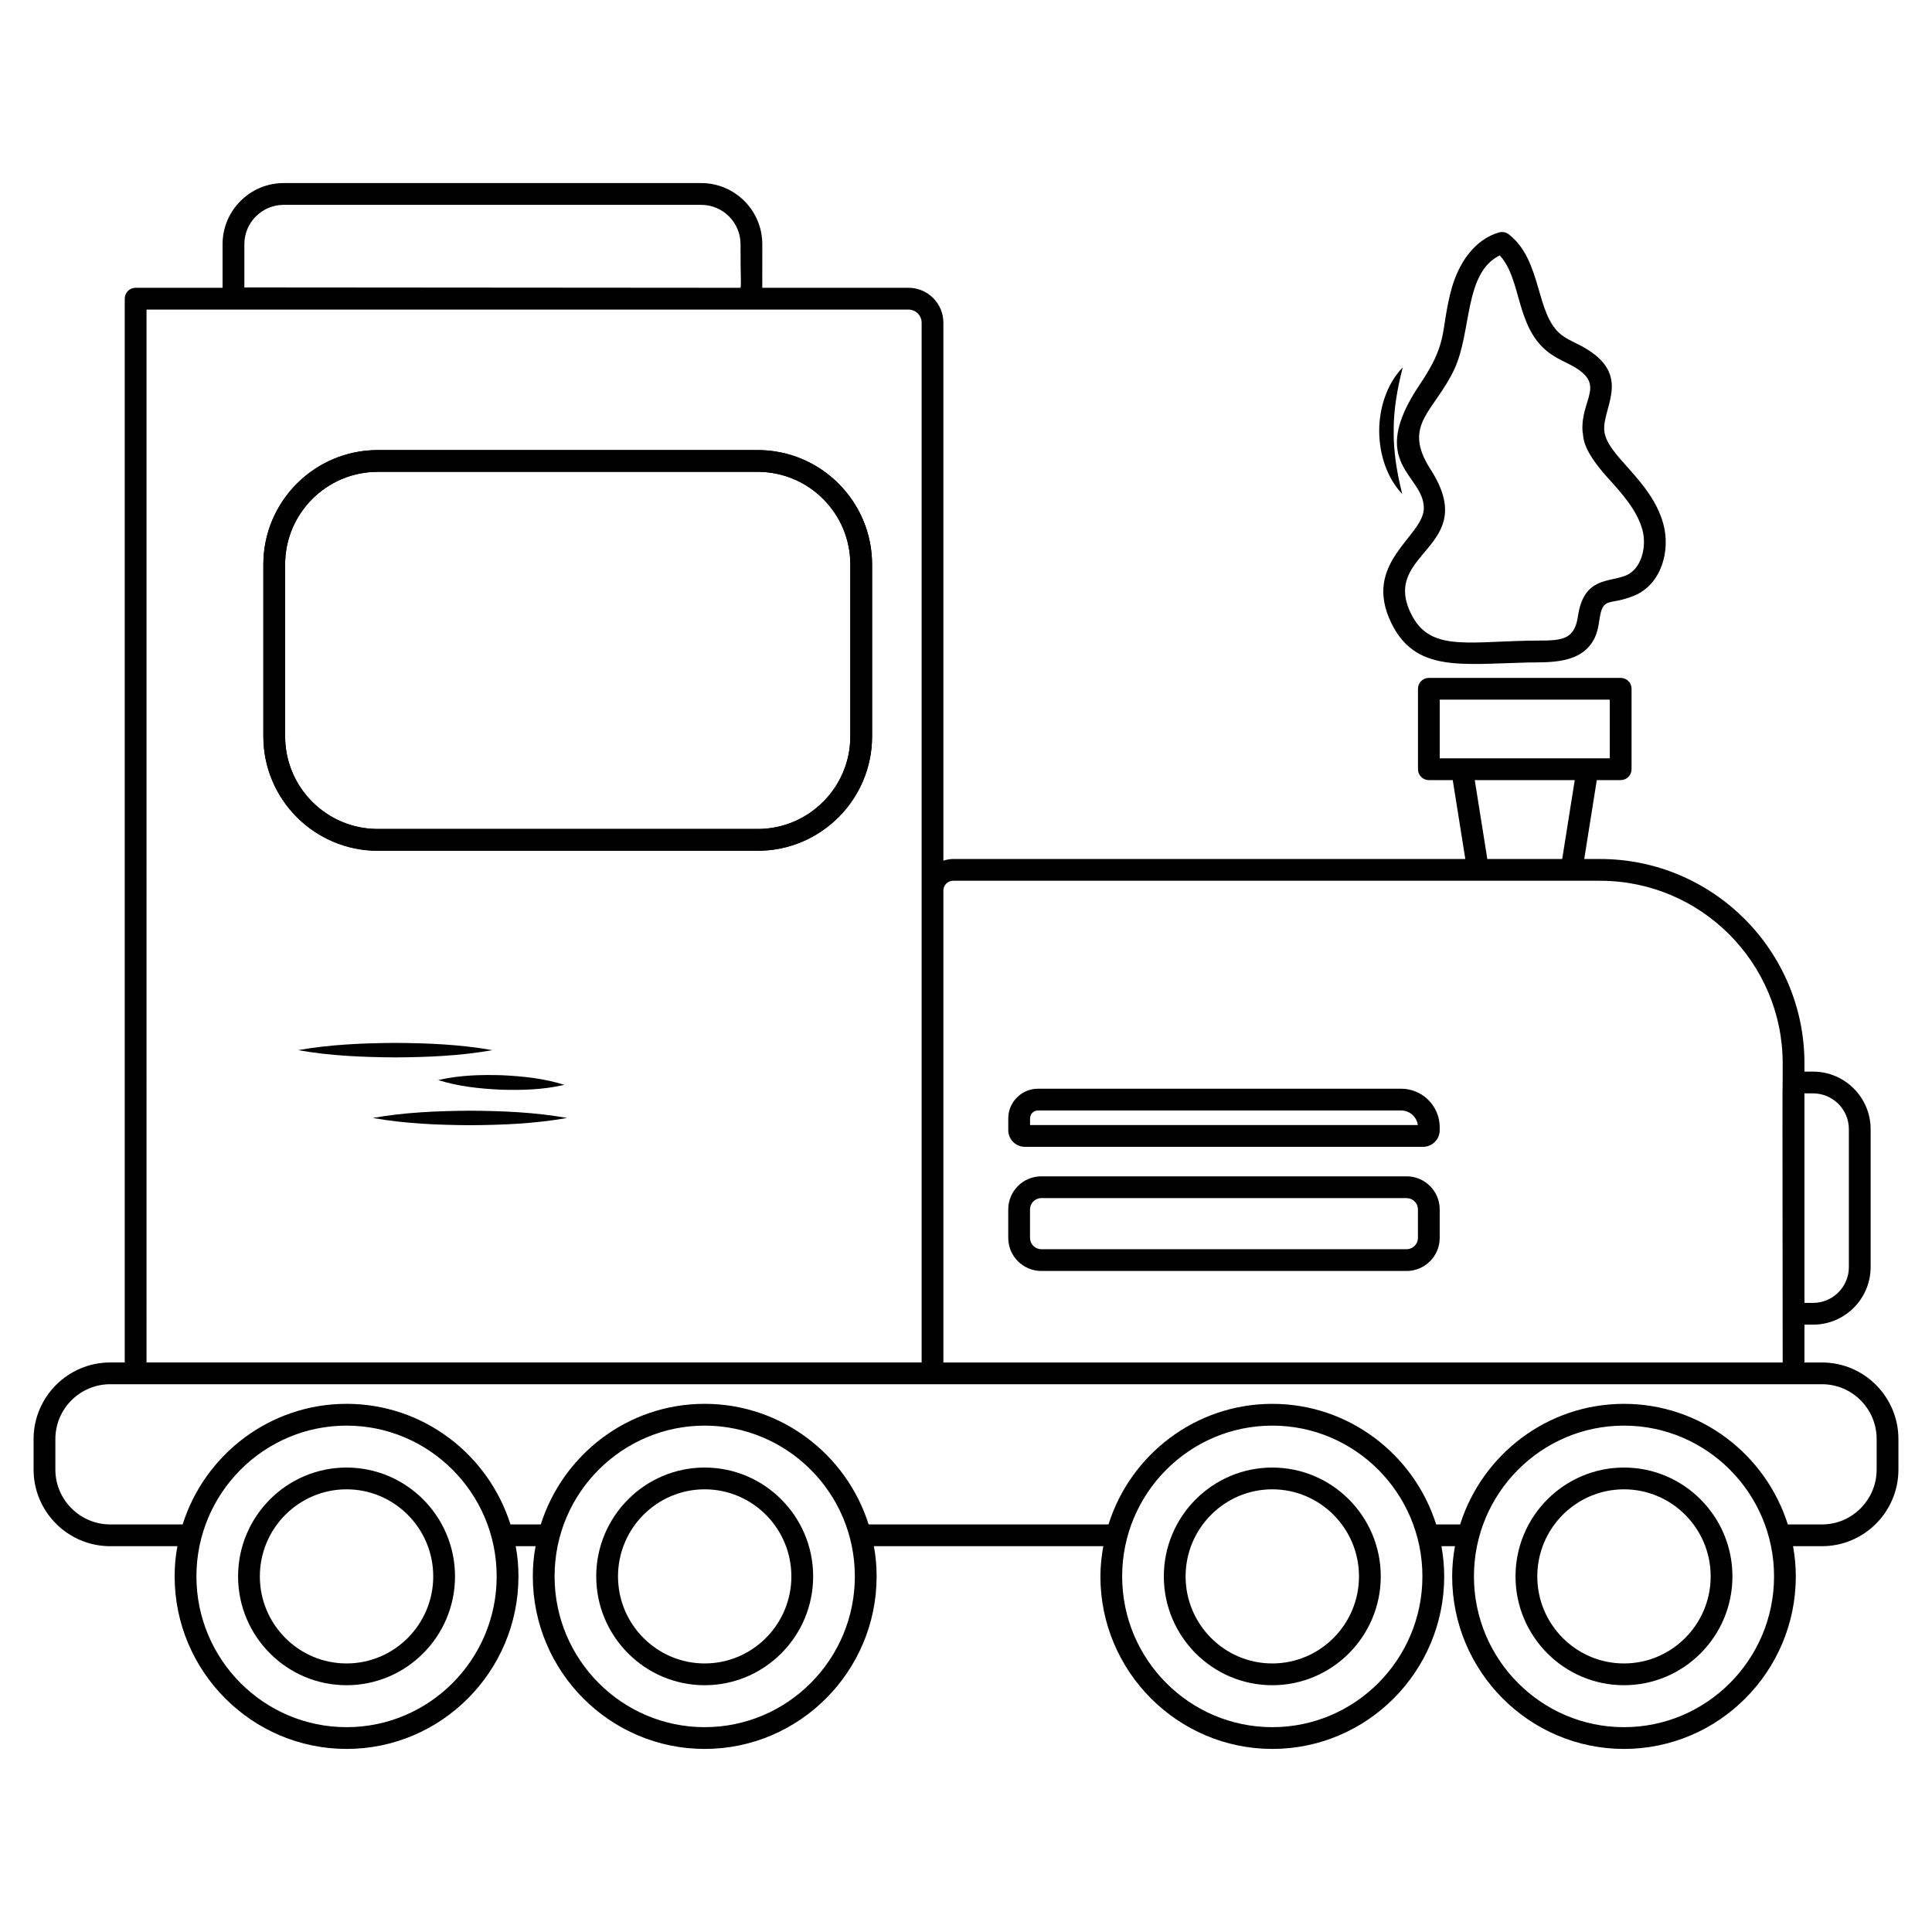 <?xml version="1.0" encoding="UTF-8"?>
<!-- Uploaded to: ICON Repo, www.iconrepo.com, Generator: ICON Repo Mixer Tools -->
<svg fill="#000000" width="800px" height="800px" version="1.1" viewBox="144 144 512 512" xmlns="http://www.w3.org/2000/svg">
 <g>
  <path d="m344.8 369.46h-100.7c-16.715 0-30.309-13.598-30.309-30.312v-45.566c0-16.715 13.598-30.309 30.309-30.309h100.7c16.715 0 30.312 13.598 30.312 30.309v45.566c0 16.711-13.602 30.312-30.312 30.312zm-100.7-100.42c-13.531 0-24.539 11.008-24.539 24.539v45.566c0 13.531 11.008 24.543 24.539 24.543h100.7c13.531 0 24.543-11.012 24.543-24.543v-45.566c0-13.531-11.012-24.539-24.543-24.539z"/>
  <path d="m260.12 430.23c5.633-1.305 11.219-1.438 16.797-1.289 5.574 0.266 11.137 0.816 16.652 2.551-5.633 1.312-11.223 1.445-16.797 1.289-5.574-0.273-11.137-0.824-16.652-2.551z"/>
  <path d="m222.98 422.3c8.586-1.516 17.172-1.855 25.758-1.922 8.586 0.055 17.172 0.398 25.758 1.922-8.586 1.523-17.172 1.867-25.758 1.922-8.586-0.062-17.172-0.402-25.758-1.922z"/>
  <path d="m242.78 440.27c8.586-1.516 17.172-1.855 25.758-1.922 8.586 0.055 17.172 0.398 25.758 1.922-8.586 1.523-17.172 1.867-25.758 1.922-8.586-0.062-17.172-0.402-25.758-1.922z"/>
  <path d="m330.75 590.6c-15.848 0-28.742-12.938-28.742-28.84 0-15.906 12.895-28.844 28.742-28.844s28.742 12.938 28.742 28.844c0 15.902-12.895 28.84-28.742 28.84zm0-51.914c-12.668 0-22.973 10.352-22.973 23.074 0 12.719 10.305 23.07 22.973 23.07s22.973-10.352 22.973-23.07c0-12.727-10.305-23.074-22.973-23.074z"/>
  <path d="m235.84 590.6c-15.848 0-28.746-12.938-28.746-28.84 0-15.906 12.898-28.844 28.746-28.844s28.742 12.938 28.742 28.844c0 15.902-12.895 28.84-28.742 28.84zm0-51.914c-12.668 0-22.977 10.352-22.977 23.074 0 12.719 10.309 23.07 22.977 23.07 12.668 0 22.973-10.352 22.973-23.07 0-12.727-10.305-23.074-22.973-23.074z"/>
  <path d="m481.17 590.6c-15.848 0-28.742-12.938-28.742-28.84 0-15.906 12.895-28.844 28.742-28.844s28.746 12.938 28.746 28.844c0 15.902-12.898 28.84-28.746 28.84zm0-51.914c-12.668 0-22.973 10.352-22.973 23.074 0 12.719 10.305 23.07 22.973 23.07s22.977-10.352 22.977-23.07c0-12.727-10.309-23.074-22.977-23.074z"/>
  <path d="m574.37 590.6c-15.848 0-28.742-12.938-28.742-28.84 0-15.906 12.895-28.844 28.742-28.844s28.746 12.938 28.746 28.844c0 15.902-12.898 28.84-28.746 28.84zm0-51.914c-12.668 0-22.973 10.352-22.973 23.074 0 12.719 10.305 23.07 22.973 23.07 12.668 0 22.977-10.352 22.977-23.07 0-12.727-10.309-23.074-22.977-23.074z"/>
  <path d="m521.13 447.92h-105.52c-2.43 0-4.41-1.98-4.41-4.41v-3.113c0-4.344 3.535-7.879 7.879-7.879h96.242c5.633 0 10.219 4.586 10.219 10.219v0.773c0 2.43-1.98 4.41-4.41 4.41zm-104.16-5.769h102.77c-0.289-2.18-2.156-3.863-4.414-3.863l-96.242-0.004c-1.164 0-2.109 0.945-2.109 2.109z"/>
  <path d="m516.77 480.82h-96.809c-4.832 0-8.766-3.934-8.766-8.766v-7.547c0-4.832 3.934-8.766 8.766-8.766h96.809c4.832 0 8.766 3.934 8.766 8.766v7.547c0 4.832-3.934 8.766-8.766 8.766zm-96.809-19.309c-1.652 0-2.996 1.344-2.996 2.996v7.547c0 1.652 1.344 2.996 2.996 2.996h96.809c1.652 0 2.996-1.344 2.996-2.996v-7.547c0-1.652-1.344-2.996-2.996-2.996z"/>
  <path d="m344.8 369.46h-100.7c-16.715 0-30.309-13.598-30.309-30.312v-45.566c0-16.715 13.598-30.309 30.309-30.309h100.7c16.715 0 30.312 13.598 30.312 30.309v45.566c0 16.711-13.602 30.312-30.312 30.312zm-100.7-100.42c-13.531 0-24.539 11.008-24.539 24.539v45.566c0 13.531 11.008 24.543 24.539 24.543h100.7c13.531 0 24.543-11.012 24.543-24.543v-45.566c0-13.531-11.012-24.539-24.543-24.539z"/>
  <path d="m512.77 309.22c-7.988-16.188 8.531-23 8.559-30.551 0.027-9.02-15.305-11.598-1.094-32.742 7.484-11.113 5.512-13.523 8.109-24.152 2.082-8.52 6.789-14.41 12.914-16.176 0.879-0.254 1.836-0.074 2.566 0.492 9 6.969 6.977 21.238 13.992 26.672 1.141 0.883 2.59 1.594 4.129 2.348 15.387 7.535 6.727 16.488 7.199 22.918 0.492 6.731 12.395 12.984 15.652 24.805 1.93 6.988-0.434 16.02-7.731 19.027-6.699 2.758-8.266 0.027-9.207 6.363-0.211 1.449-0.449 3.094-1.184 4.676-3.375 7.285-12.367 6.543-18.031 6.676-17.609 0.43-29.512 2.516-35.875-10.355zm28.668-97.531c-9.477 4.652-7.352 20.148-12.004 30.113-5.316 11.363-13.992 14.656-6.336 26.562 13.484 20.992-13.352 21.688-5.156 38.293 4.781 9.676 13.93 7.551 30.566 7.144 8.035-0.191 12.578 0.844 13.652-6.422 1.523-10.516 8.203-9.004 12.711-10.859 4.148-1.711 5.609-7.668 4.371-12.16-1.43-5.18-5.414-9.59-9.273-13.855-7.297-8.078-6.195-11.105-6.578-12.066-0.652-9.066 7.106-12.711-3.984-18.152-1.727-0.844-3.516-1.719-5.117-2.969-8.699-6.727-6.984-19.375-12.852-25.629z"/>
  <path d="m515.6 274.9c-4.176-4.406-6.09-10.695-6.102-16.793 0.055-6.098 2.023-12.375 6.242-16.742-1.488 5.809-2.406 11.211-2.398 16.758-0.062 5.547 0.809 10.961 2.258 16.777z"/>
  <path d="m626.83 505.07h-4.633v-10.023h2.277c8.418 0 15.262-6.848 15.262-15.262v-36.535c0-8.418-6.848-15.262-15.262-15.262h-2.277v-2.191c0-29.863-24.293-54.152-54.152-54.152h-4.207l3.328-20.906h6.332c1.594 0 2.883-1.293 2.883-2.883v-21.324c0-1.594-1.293-2.883-2.883-2.883h-50.836c-1.594 0-2.883 1.293-2.883 2.883v21.324c0 1.594 1.293 2.883 2.883 2.883h6.332l3.328 20.906-135.73-0.004c-0.91 0-1.77 0.184-2.586 0.453l-0.004-142.58c0-5.102-4.148-9.246-9.25-9.246h-38.746c0.004-3.234 0.012-12.125 0.008-11.551 0-8.93-7.266-16.199-16.199-16.199h-110.63c-8.934 0-16.203 7.266-16.203 16.199v11.453c0 0.035 0.008 0.062 0.008 0.098h-23.051c-1.594 0-2.883 1.293-2.883 2.883v281.92h-3.852c-11.191 0-20.305 9.113-20.305 20.305v8.078c0 11.191 9.113 20.305 20.305 20.305h17.809c-0.5 2.578-0.73 5.269-0.73 8 0 25.191 20.461 45.727 45.574 45.727s45.535-20.535 45.535-45.727c0-2.731-0.23-5.422-0.73-8h5.269c-0.5 2.578-0.73 5.269-0.73 8 0 25.191 20.422 45.727 45.535 45.727s45.574-20.535 45.574-45.727c0-2.731-0.23-5.422-0.73-8h60.805c-0.461 2.578-0.77 5.269-0.77 8 0 25.191 20.461 45.727 45.574 45.727 25.113 0 45.535-20.535 45.535-45.727 0-2.731-0.27-5.422-0.73-8h3.578c-0.469 2.578-0.738 5.269-0.738 8 0 25.191 20.422 45.727 45.535 45.727 25.113 0 45.535-20.535 45.535-45.727 0-2.731-0.27-5.422-0.73-8h7.652c11.191 0 20.27-9.113 20.27-20.305v-8.078c0-11.191-9.078-20.305-20.27-20.305zm-4.633-71.316h2.277c5.234 0 9.496 4.258 9.496 9.496v36.535c0 5.234-4.258 9.496-9.496 9.496h-2.277zm-96.656-88.785v-15.555h45.07v15.555zm35.785 5.769-3.328 20.906h-19.844l-3.328-20.906zm-167.32 29.262c0-1.426 1.16-2.59 2.586-2.59h171.45c26.68 0 48.387 21.703 48.387 48.387 0 29.859-0.121-45.027 0 79.273h-222.42zm-185.25-159.83v-11.453c0-5.75 4.68-10.43 10.434-10.43h110.63c5.75 0 10.43 4.68 10.43 10.43-0.035 9.289 0.293 11.551-0.094 11.551zm-25.926 5.867h201.93c1.918 0 3.481 1.559 3.481 3.477v275.55h-205.41zm53.027 375.68c-21.961 0-39.805-17.922-39.805-39.957 0-22.016 17.824-39.957 39.805-39.957 21.832 0 39.766 17.836 39.766 39.957 0.004 22.039-17.844 39.957-39.766 39.957zm94.879 0c-21.922 0-39.766-17.922-39.766-39.957 0-22.324 18.113-39.957 39.766-39.957 21.781 0 39.805 17.723 39.805 39.957 0 22.039-17.844 39.957-39.805 39.957zm150.45 0c-21.961 0-39.805-17.922-39.805-39.957s17.844-39.957 39.805-39.957c21.922 0 39.766 17.922 39.766 39.957 0 22.039-17.844 39.957-39.766 39.957zm93.188 0c-21.922 0-39.766-17.922-39.766-39.957s17.844-39.957 39.766-39.957 39.766 17.922 39.766 39.957c0 22.039-17.844 39.957-39.766 39.957zm66.957-68.262c0 8-6.5 14.539-14.5 14.539h-9.039c-5.848-18.5-23.074-31.961-43.422-31.961-20.344 0-37.574 13.461-43.422 31.961h-6.348c-5.844-18.5-23.113-31.961-43.418-31.961-20.344 0-37.613 13.461-43.422 31.961l-63.566-0.004c-5.848-18.5-23.113-31.961-43.457-31.961s-37.574 13.461-43.422 31.961h-8.039c-5.848-18.5-23.074-31.961-43.422-31.961-20.344 0-37.613 13.461-43.457 31.961h-19.188c-8 0-14.539-6.539-14.539-14.539v-8.078c0-8.039 6.539-14.539 14.539-14.539h453.62c8 0 14.5 6.5 14.5 14.539z"/>
 </g>
</svg>